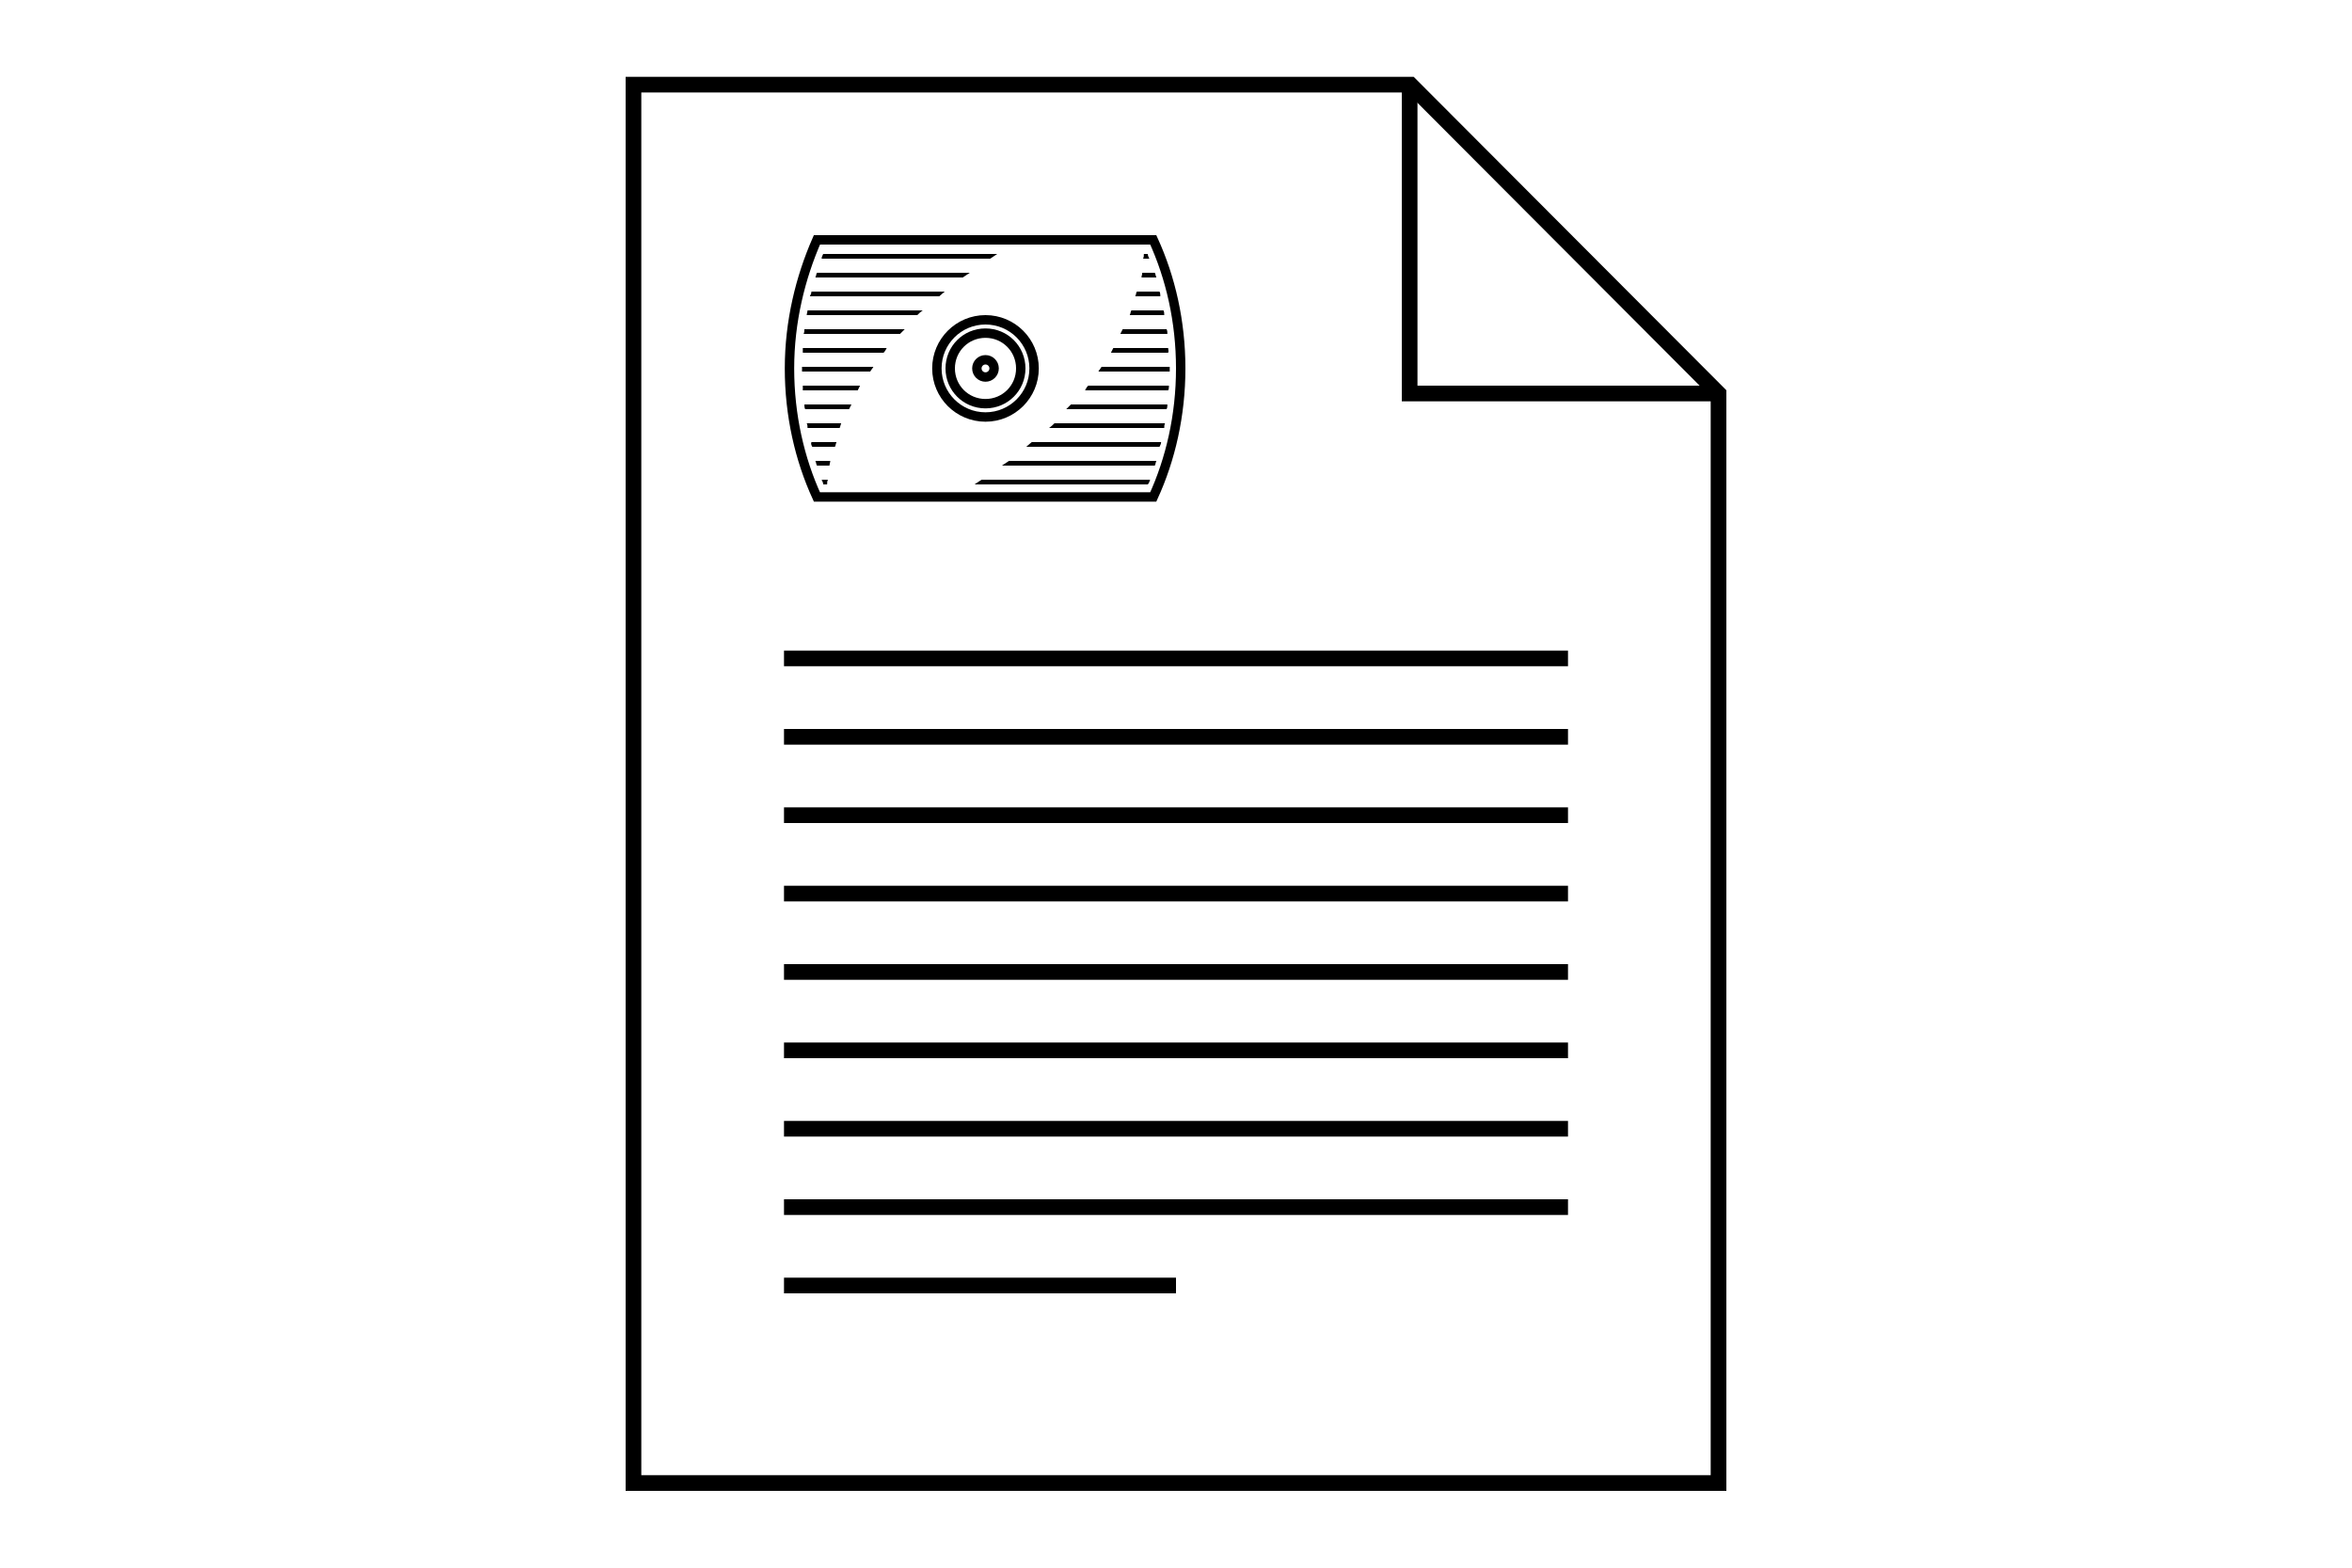 <?xml version="1.0" encoding="utf-8"?>
<!-- Generator: Adobe Illustrator 22.1.0, SVG Export Plug-In . SVG Version: 6.00 Build 0)  -->
<svg version="1.1" id="Ebene_1" xmlns="http://www.w3.org/2000/svg" xmlns:xlink="http://www.w3.org/1999/xlink" x="0px" y="0px"
	 viewBox="0 0 300 200" style="enable-background:new 0 0 300 200;" xml:space="preserve">
<style type="text/css">
	.st0{fill:none;stroke:#000000;stroke-width:2;}
	.st1{clip-path:url(#SVGID_2_);fill:none;stroke:#000000;stroke-width:1.2;}
	.st2{clip-path:url(#SVGID_2_);}
</style>
<polygon class="st0" points="80.8,10.8 80.8,189.2 219.2,189.2 219.2,50.2 179.9,10.8 "/>
<polyline class="st0" points="179.8,11.4 179.8,50.2 218.6,50.2 "/>
<g>
	<defs>
		<rect id="SVGID_1_" width="300" height="200"/>
	</defs>
	<clipPath id="SVGID_2_">
		<use xlink:href="#SVGID_1_"  style="overflow:visible;"/>
	</clipPath>
	<path class="st1" d="M150.6,47c0-6-1.3-11.6-3.5-16.4h-42.9c-2.1,4.8-3.5,10.4-3.5,16.4c0,6,1.3,11.6,3.5,16.4h42.9
		C149.3,58.6,150.6,53,150.6,47z"/>
	<path class="st2" d="M104.8,33h21.5c0.3-0.2,0.6-0.4,0.9-0.6H105C104.9,32.6,104.8,32.8,104.8,33 M104.8,61.2
		c0.1,0.2,0.2,0.4,0.2,0.6h0.5c0-0.2,0-0.4,0.1-0.6H104.8z M104,35.4h18.8c0.3-0.2,0.6-0.4,0.9-0.6h-19.5
		C104.1,35,104.1,35.2,104,35.4 M103.3,37.8h16.5c0.2-0.2,0.5-0.4,0.7-0.6h-17C103.5,37.4,103.4,37.6,103.3,37.8 M102.9,40.2h14.1
		c0.2-0.2,0.4-0.4,0.7-0.6H103C103,39.8,102.9,40,102.9,40.2 M102.5,42.6h12.3c0.2-0.2,0.4-0.4,0.6-0.6h-12.8
		C102.6,42.2,102.6,42.4,102.5,42.6 M102.4,45h10.3c0.2-0.2,0.3-0.4,0.4-0.6h-10.7C102.4,44.6,102.4,44.8,102.4,45 M102.3,47.4h8.7
		c0.1-0.2,0.3-0.4,0.4-0.6h-9.1c0,0.1,0,0.1,0,0.2C102.3,47.1,102.3,47.3,102.3,47.4 M102.4,49.8h7c0.1-0.2,0.2-0.4,0.3-0.6h-7.3
		C102.4,49.4,102.4,49.6,102.4,49.8 M102.7,52.2h5.6c0.1-0.2,0.2-0.4,0.3-0.6h-6C102.6,51.8,102.6,52,102.7,52.2 M103,54.6h4.1
		c0.1-0.2,0.1-0.4,0.2-0.6h-4.4C103,54.2,103,54.4,103,54.6 M103.6,57h2.9c0.1-0.2,0.1-0.4,0.2-0.6h-3.2
		C103.4,56.6,103.5,56.8,103.6,57 M105.8,59.4c0-0.2,0.1-0.4,0.1-0.6H104c0.1,0.2,0.1,0.4,0.2,0.6H105.8z"/>
	<path class="st2" d="M146.7,61.2h-21.5c-0.3,0.2-0.6,0.4-0.9,0.6h22.1C146.6,61.6,146.6,61.4,146.7,61.2 M146.6,33
		c-0.1-0.2-0.2-0.4-0.2-0.6h-0.5c0,0.2,0,0.4-0.1,0.6H146.6z M147.5,58.8h-18.8c-0.3,0.2-0.6,0.4-0.9,0.6h19.5
		C147.4,59.2,147.4,59,147.5,58.8 M148.1,56.4h-16.5c-0.2,0.2-0.5,0.4-0.7,0.6h17C148,56.8,148.1,56.6,148.1,56.4 M148.6,54h-14.1
		c-0.2,0.2-0.4,0.4-0.7,0.6h14.7C148.5,54.4,148.5,54.2,148.6,54 M148.9,51.6h-12.3c-0.2,0.2-0.4,0.4-0.6,0.6h12.8
		C148.9,52,148.9,51.8,148.9,51.6 M149.1,49.2h-10.3c-0.2,0.2-0.3,0.4-0.4,0.6H149C149.1,49.6,149.1,49.4,149.1,49.2 M149.2,46.8
		h-8.7c-0.1,0.2-0.3,0.4-0.4,0.6h9.1c0-0.1,0-0.1,0-0.2C149.2,47,149.2,46.9,149.2,46.8 M149,44.4h-7c-0.1,0.2-0.2,0.4-0.3,0.6h7.3
		C149.1,44.8,149,44.6,149,44.4 M148.8,42h-5.6c-0.1,0.2-0.2,0.4-0.3,0.6h6C148.9,42.4,148.9,42.2,148.8,42 M148.4,39.6h-4.1
		c-0.1,0.2-0.1,0.4-0.2,0.6h4.4C148.5,40,148.5,39.8,148.4,39.6 M147.9,37.2h-2.9c-0.1,0.2-0.1,0.4-0.2,0.6h3.2
		C148,37.6,148,37.4,147.9,37.2 M145.7,34.8c0,0.2-0.1,0.4-0.1,0.6h1.9c-0.1-0.2-0.1-0.4-0.2-0.6H145.7z"/>
	<circle class="st1" cx="125.7" cy="47" r="6.2"/>
	<path class="st1" d="M125.7,51.5c2.5,0,4.5-2,4.5-4.5c0-2.5-2-4.5-4.5-4.5c-2.5,0-4.5,2-4.5,4.5C121.2,49.5,123.2,51.5,125.7,51.5z
		"/>
	<circle class="st1" cx="125.7" cy="47" r="1.1"/>
</g>
<line class="st0" x1="100" y1="84" x2="200" y2="84"/>
<line class="st0" x1="100" y1="94" x2="200" y2="94"/>
<line class="st0" x1="100" y1="104" x2="200" y2="104"/>
<line class="st0" x1="100" y1="114" x2="200" y2="114"/>
<line class="st0" x1="100" y1="124" x2="200" y2="124"/>
<line class="st0" x1="100" y1="134" x2="200" y2="134"/>
<line class="st0" x1="100" y1="144" x2="200" y2="144"/>
<line class="st0" x1="100" y1="154" x2="200" y2="154"/>
<line class="st0" x1="100" y1="164" x2="150" y2="164"/>
</svg>
